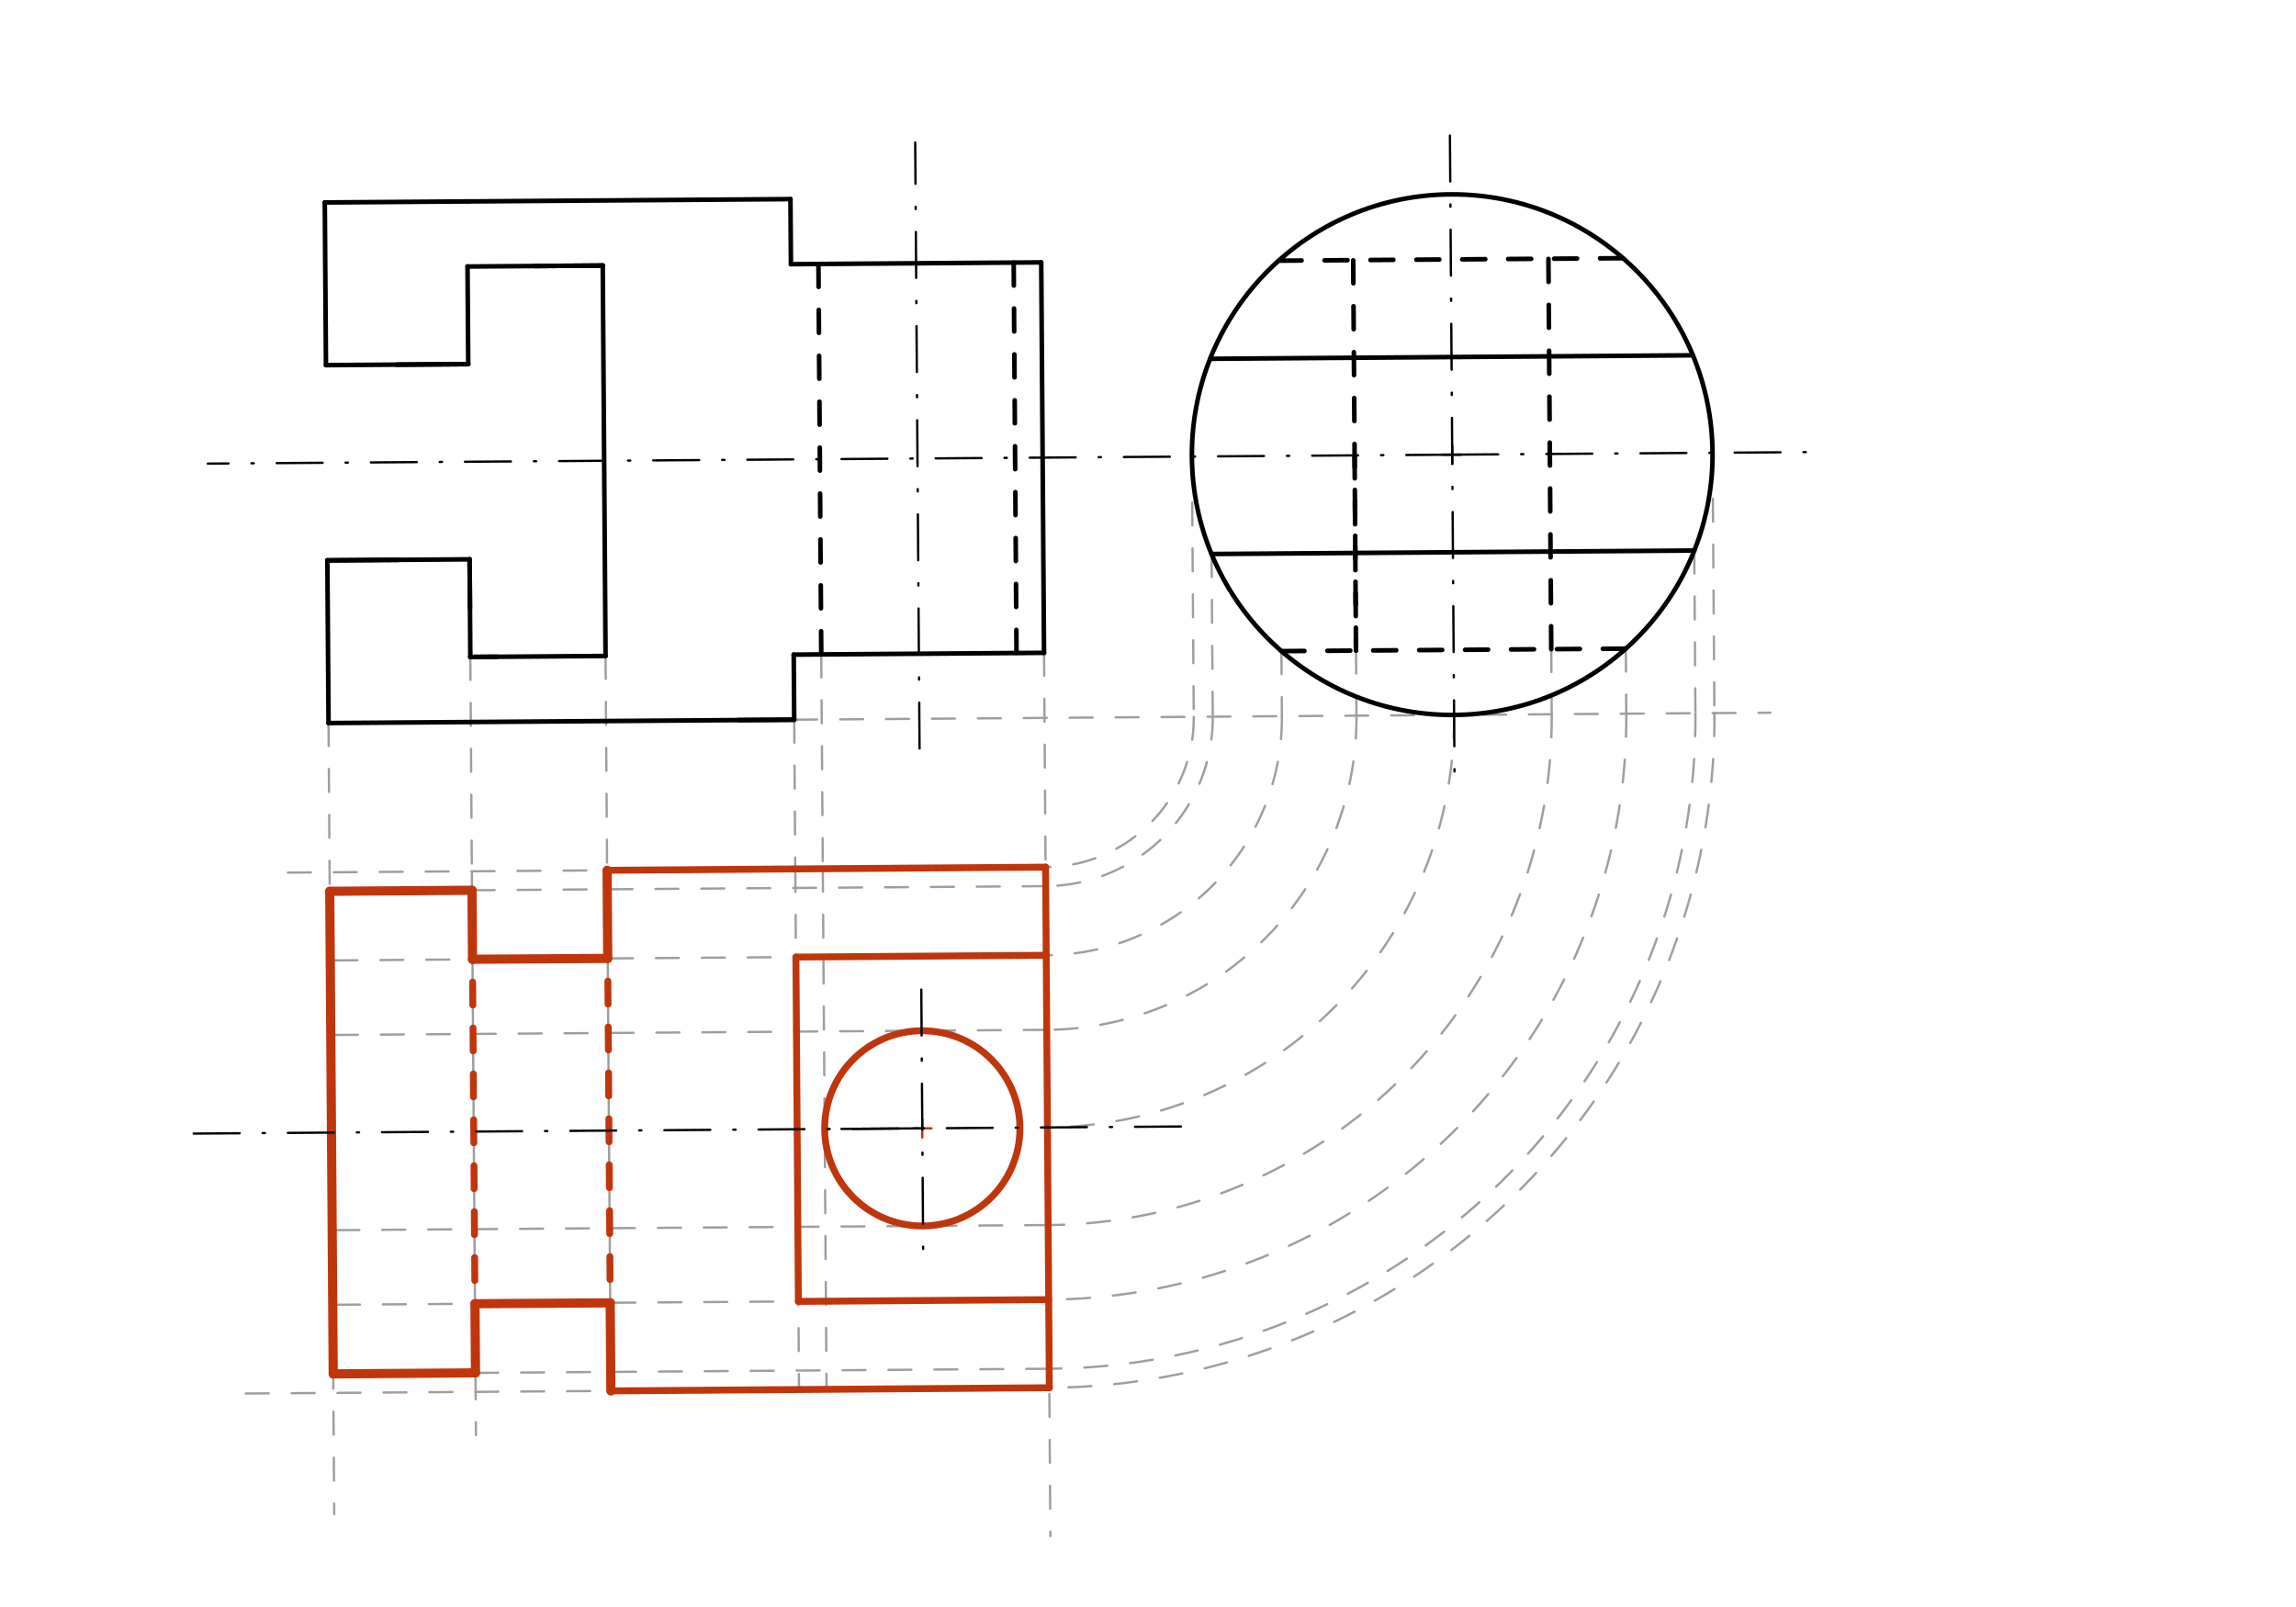 <svg xmlns="http://www.w3.org/2000/svg" class="svg--816" height="100%" preserveAspectRatio="xMidYMid meet" viewBox="0 0 1000 700" width="100%"><defs><marker id="marker-arrow" markerHeight="16" markerUnits="userSpaceOnUse" markerWidth="24" orient="auto-start-reverse" refX="24" refY="4" viewBox="0 0 24 8"><path d="M 0 0 L 24 4 L 0 8 z" stroke="inherit"></path></marker></defs><g class="aux-layer--949"><g class="element--733"><line stroke="#9E9E9E" stroke-dasharray="10" stroke-linecap="round" stroke-width="1" x1="345.906" x2="771.086" y1="313.497" y2="310.439"></line></g><g class="element--733"><line stroke="#9E9E9E" stroke-dasharray="10" stroke-linecap="round" stroke-width="1" x1="454.718" x2="456.465" y1="284.367" y2="527.191"></line></g><g class="element--733"><line stroke="#9E9E9E" stroke-dasharray="10" stroke-linecap="round" stroke-width="1" x1="519.117" x2="519.933" y1="198.863" y2="312.245"></line></g><g class="element--733"><path d="M 519.933 312.245 A 65.012 65.012 0 0 1 455.39 377.724" fill="none" stroke="#9E9E9E" stroke-dasharray="10" stroke-linecap="round" stroke-width="1"></path></g><g class="element--733"><line stroke="#9E9E9E" stroke-dasharray="10" stroke-linecap="round" stroke-width="1" x1="455.39" x2="122.148" y1="377.724" y2="380.121"></line></g><g class="element--733"><line stroke="#9E9E9E" stroke-dasharray="10" stroke-linecap="round" stroke-width="1" x1="143.089" x2="145.568" y1="314.957" y2="659.55"></line></g><g class="element--733"><line stroke="#9E9E9E" stroke-dasharray="10" stroke-linecap="round" stroke-width="1" x1="456.465" x2="457.486" y1="527.191" y2="669.133"></line></g><g class="element--733"><line stroke="#9E9E9E" stroke-dasharray="10" stroke-linecap="round" stroke-width="1" x1="590.593" x2="590.797" y1="283.39" y2="311.736"></line></g><g class="element--733"><line stroke="#9E9E9E" stroke-dasharray="10" stroke-linecap="round" stroke-width="1" x1="675.63" x2="675.834" y1="282.778" y2="311.124"></line></g><g class="element--733"><line stroke="#9E9E9E" stroke-dasharray="10" stroke-linecap="round" stroke-width="1" x1="527.697" x2="528.207" y1="241.322" y2="312.186"></line></g><g class="element--733"><line stroke="#9E9E9E" stroke-dasharray="10" stroke-linecap="round" stroke-width="1" x1="708.108" x2="708.311" y1="282.545" y2="310.89"></line></g><g class="element--733"><line stroke="#9E9E9E" stroke-dasharray="10" stroke-linecap="round" stroke-width="1" x1="737.915" x2="738.424" y1="239.809" y2="310.674"></line></g><g class="element--733"><line stroke="#9E9E9E" stroke-dasharray="10" stroke-linecap="round" stroke-width="1" x1="745.883" x2="746.699" y1="197.231" y2="310.614"></line></g><g class="element--733"><line stroke="#9E9E9E" stroke-dasharray="10" stroke-linecap="round" stroke-width="1" x1="204.846" x2="205.518" y1="286.165" y2="379.522"></line></g><g class="element--733"><line stroke="#9E9E9E" stroke-dasharray="10" stroke-linecap="round" stroke-width="1" x1="263.742" x2="264.414" y1="285.741" y2="379.098"></line></g><g class="element--733"><line stroke="#9E9E9E" stroke-dasharray="10" stroke-linecap="round" stroke-width="1" x1="345.906" x2="346.374" y1="313.497" y2="378.508"></line></g><g class="element--733"><line stroke="#9E9E9E" stroke-dasharray="10" stroke-linecap="round" stroke-width="1" x1="357.692" x2="358.363" y1="285.065" y2="378.422"></line></g><g class="element--733"><path d="M 528.207 312.186 A 73.287 73.287 0 0 1 455.449 385.998" fill="none" stroke="#9E9E9E" stroke-dasharray="10" stroke-linecap="round" stroke-width="1"></path></g><g class="element--733"><line stroke="#9E9E9E" stroke-dasharray="10" stroke-linecap="round" stroke-width="1" x1="558.116" x2="558.32" y1="283.624" y2="311.969"></line></g><g class="element--733"><path d="M 558.32 311.969 A 103.401 103.401 0 0 1 455.666 416.111" fill="none" stroke="#9E9E9E" stroke-dasharray="10" stroke-linecap="round" stroke-width="1"></path></g><g class="element--733"><path d="M 590.797 311.736 A 135.879 135.879 0 0 1 455.9 448.588" fill="none" stroke="#9E9E9E" stroke-dasharray="10" stroke-linecap="round" stroke-width="1"></path></g><g class="element--733"><path d="M 633.316 311.43 A 178.398 178.398 0 0 1 456.205 491.107" fill="none" stroke="#9E9E9E" stroke-dasharray="10" stroke-linecap="round" stroke-width="1"></path></g><g class="element--733"><path d="M 675.834 311.124 A 220.918 220.918 0 0 1 456.511 533.625" fill="none" stroke="#9E9E9E" stroke-dasharray="10" stroke-linecap="round" stroke-width="1"></path></g><g class="element--733"><path d="M 708.311 310.89 A 253.396 253.396 0 0 1 456.745 566.103" fill="none" stroke="#9E9E9E" stroke-dasharray="10" stroke-linecap="round" stroke-width="1"></path></g><g class="element--733"><path d="M 738.424 310.674 A 283.51 283.51 0 0 1 456.962 596.216" fill="none" stroke="#9E9E9E" stroke-dasharray="10" stroke-linecap="round" stroke-width="1"></path></g><g class="element--733"><path d="M 746.699 310.614 A 291.784 291.784 0 0 1 457.021 604.49" fill="none" stroke="#9E9E9E" stroke-dasharray="10" stroke-linecap="round" stroke-width="1"></path></g><g class="element--733"><line stroke="#9E9E9E" stroke-dasharray="10" stroke-linecap="round" stroke-width="1" x1="457.021" x2="106.341" y1="604.49" y2="607.013"></line></g><g class="element--733"><line stroke="#9E9E9E" stroke-dasharray="10" stroke-linecap="round" stroke-width="1" x1="455.449" x2="143.617" y1="385.998" y2="388.241"></line></g><g class="element--733"><line stroke="#9E9E9E" stroke-dasharray="10" stroke-linecap="round" stroke-width="1" x1="455.666" x2="143.833" y1="416.111" y2="418.354"></line></g><g class="element--733"><line stroke="#9E9E9E" stroke-dasharray="10" stroke-linecap="round" stroke-width="1" x1="455.9" x2="144.067" y1="448.588" y2="450.832"></line></g><g class="element--733"><line stroke="#9E9E9E" stroke-dasharray="10" stroke-linecap="round" stroke-width="1" x1="456.511" x2="144.679" y1="533.625" y2="535.869"></line></g><g class="element--733"><line stroke="#9E9E9E" stroke-dasharray="10" stroke-linecap="round" stroke-width="1" x1="456.745" x2="144.912" y1="566.103" y2="568.346"></line></g><g class="element--733"><line stroke="#9E9E9E" stroke-dasharray="10" stroke-linecap="round" stroke-width="1" x1="456.962" x2="145.129" y1="596.216" y2="598.459"></line></g><g class="element--733"><line stroke="#9E9E9E" stroke-dasharray="10" stroke-linecap="round" stroke-width="1" x1="205.518" x2="207.285" y1="379.522" y2="625.135"></line></g><g class="element--733"><line stroke="#9E9E9E" stroke-dasharray="10" stroke-linecap="round" stroke-width="1" x1="264.414" x2="266.045" y1="379.098" y2="605.864"></line></g><g class="element--733"><line stroke="#9E9E9E" stroke-dasharray="10" stroke-linecap="round" stroke-width="1" x1="346.374" x2="348.005" y1="378.508" y2="605.274"></line></g><g class="element--733"><line stroke="#9E9E9E" stroke-dasharray="10" stroke-linecap="round" stroke-width="1" x1="358.363" x2="359.995" y1="378.422" y2="605.188"></line></g><g class="element--733"><g class="center--a87"><line x1="397.697" y1="491.499" x2="405.697" y2="491.499" stroke="#BF360C" stroke-width="1" stroke-linecap="round"></line><line x1="401.697" y1="487.499" x2="401.697" y2="495.499" stroke="#BF360C" stroke-width="1" stroke-linecap="round"></line><circle class="hit--87b" cx="401.697" cy="491.499" r="4" stroke="none" fill="transparent"></circle></g><circle cx="401.697" cy="491.499" fill="none" r="42.52" stroke="#BF360C" stroke-dasharray="none" stroke-width="3"></circle></g><g class="element--733"><line stroke="#BF360C" stroke-dasharray="none" stroke-linecap="round" stroke-width="4" x1="145.129" x2="143.617" y1="598.459" y2="388.241"></line></g><g class="element--733"><line stroke="#BF360C" stroke-dasharray="none" stroke-linecap="round" stroke-width="4" x1="143.617" x2="205.577" y1="388.241" y2="387.796"></line></g><g class="element--733"><line stroke="#BF360C" stroke-dasharray="none" stroke-linecap="round" stroke-width="4" x1="205.577" x2="205.794" y1="387.796" y2="417.909"></line></g><g class="element--733"><line stroke="#BF360C" stroke-dasharray="none" stroke-linecap="round" stroke-width="4" x1="205.793" x2="264.69" y1="417.841" y2="417.485"></line></g><g class="element--733"><line stroke="#BF360C" stroke-dasharray="none" stroke-linecap="round" stroke-width="4" x1="264.69" x2="264.414" y1="417.485" y2="379.098"></line></g><g class="element--733"><line stroke="#BF360C" stroke-dasharray="none" stroke-linecap="round" stroke-width="3" x1="264.414" x2="346.374" y1="379.098" y2="378.508"></line></g><g class="element--733"><line stroke="#BF360C" stroke-dasharray="none" stroke-linecap="round" stroke-width="3" x1="346.374" x2="455.39" y1="378.508" y2="377.724"></line></g><g class="element--733"><line stroke="#BF360C" stroke-dasharray="none" stroke-linecap="round" stroke-width="3" x1="455.39" x2="457.021" y1="377.724" y2="604.49"></line></g><g class="element--733"><line stroke="#BF360C" stroke-dasharray="none" stroke-linecap="round" stroke-width="3" x1="457.021" x2="266.045" y1="604.49" y2="605.864"></line></g><g class="element--733"><line stroke="#BF360C" stroke-dasharray="none" stroke-linecap="round" stroke-width="4" x1="266.045" x2="265.769" y1="605.864" y2="567.476"></line></g><g class="element--733"><line stroke="#BF360C" stroke-dasharray="none" stroke-linecap="round" stroke-width="4" x1="265.77" x2="206.873" y1="567.509" y2="567.9"></line></g><g class="element--733"><line stroke="#BF360C" stroke-dasharray="none" stroke-linecap="round" stroke-width="4" x1="206.873" x2="207.09" y1="567.9" y2="598.013"></line></g><g class="element--733"><line stroke="#BF360C" stroke-dasharray="none" stroke-linecap="round" stroke-width="4" x1="207.09" x2="145.129" y1="598.013" y2="598.459"></line></g><g class="element--733"><line stroke="#BF360C" stroke-dasharray="none" stroke-linecap="round" stroke-width="3" x1="455.666" x2="346.65" y1="416.111" y2="416.895"></line></g><g class="element--733"><line stroke="#BF360C" stroke-dasharray="none" stroke-linecap="round" stroke-width="3" x1="346.65" x2="347.729" y1="416.895" y2="566.887"></line></g><g class="element--733"><line stroke="#BF360C" stroke-dasharray="none" stroke-linecap="round" stroke-width="3" x1="347.729" x2="456.745" y1="566.887" y2="566.103"></line></g><g class="element--733"><line stroke="#BF360C" stroke-dasharray="10" stroke-linecap="round" stroke-width="3" x1="205.577" x2="207.09" y1="387.796" y2="598.013"></line></g><g class="element--733"><line stroke="#BF360C" stroke-dasharray="10" stroke-linecap="round" stroke-width="3" x1="264.474" x2="265.986" y1="387.372" y2="597.595"></line></g></g><g class="main-layer--75a"><g class="element--733"><line stroke="#000000" stroke-dasharray="20, 10, 1, 10" stroke-linecap="round" stroke-width="1" x1="631.5" x2="633.5" y1="59.047" y2="337.047"></line></g><g class="element--733"><line stroke="#000000" stroke-dasharray="20, 10, 1, 10" stroke-linecap="round" stroke-width="1" x1="632.5" x2="90.499" y1="198.047" y2="201.946"></line></g><g class="element--733"><line stroke="#000000" stroke-dasharray="20, 10, 1, 10" stroke-linecap="round" stroke-width="1" x1="632.5" x2="794.312" y1="198.047" y2="196.883"></line></g><g class="element--733"><g class="center--a87"><line x1="628.5" y1="198.047" x2="636.5" y2="198.047" stroke="#000000" stroke-width="1" stroke-linecap="round"></line><line x1="632.5" y1="194.047" x2="632.5" y2="202.047" stroke="#000000" stroke-width="1" stroke-linecap="round"></line><circle class="hit--87b" cx="632.5" cy="198.047" r="4" stroke="none" fill="transparent"></circle></g><circle cx="632.5" cy="198.047" fill="none" r="113.386" stroke="#000000" stroke-dasharray="none" stroke-width="2"></circle></g><g class="element--733"><line stroke="#000000" stroke-dasharray="10" stroke-linecap="round" stroke-width="2" x1="706.884" x2="556.892" y1="112.47" y2="113.549"></line></g><g class="element--733"><line stroke="#000000" stroke-dasharray="10" stroke-linecap="round" stroke-width="2" x1="558.116" x2="708.108" y1="283.624" y2="282.545"></line></g><g class="element--733"><line stroke="#000000" stroke-dasharray="none" stroke-linecap="round" stroke-width="2" x1="527.085" x2="737.303" y1="156.284" y2="154.772"></line></g><g class="element--733"><line stroke="#000000" stroke-dasharray="none" stroke-linecap="round" stroke-width="2" x1="737.915" x2="527.697" y1="239.809" y2="241.322"></line></g><g class="element--733"><line stroke="#000000" stroke-dasharray="10" stroke-linecap="round" stroke-width="2" x1="589.981" x2="590.593" y1="198.353" y2="283.39"></line></g><g class="element--733"><line stroke="#000000" stroke-dasharray="10" stroke-linecap="round" stroke-width="2" x1="590.593" x2="589.37" y1="283.39" y2="113.316"></line></g><g class="element--733"><line stroke="#000000" stroke-dasharray="10" stroke-linecap="round" stroke-width="2" x1="675.63" x2="674.407" y1="282.778" y2="112.704"></line></g><g class="element--733"><line stroke="#000000" stroke-dasharray="none" stroke-linecap="round" stroke-width="2" x1="453.495" x2="454.718" y1="114.293" y2="284.367"></line></g><g class="element--733"><line stroke="#000000" stroke-dasharray="none" stroke-linecap="round" stroke-width="2" x1="453.495" x2="344.479" y1="114.293" y2="115.077"></line></g><g class="element--733"><line stroke="#000000" stroke-dasharray="none" stroke-linecap="round" stroke-width="2" x1="344.479" x2="344.275" y1="115.077" y2="86.732"></line></g><g class="element--733"><line stroke="#000000" stroke-dasharray="none" stroke-linecap="round" stroke-width="2" x1="344.275" x2="203.419" y1="86.732" y2="87.745"></line></g><g class="element--733"><line stroke="#000000" stroke-dasharray="none" stroke-linecap="round" stroke-width="2" x1="203.419" x2="141.458" y1="87.745" y2="88.191"></line></g><g class="element--733"><line stroke="#000000" stroke-dasharray="none" stroke-linecap="round" stroke-width="2" x1="141.458" x2="141.968" y1="88.191" y2="159.055"></line></g><g class="element--733"><line stroke="#000000" stroke-dasharray="none" stroke-linecap="round" stroke-width="2" x1="141.968" x2="203.929" y1="159.055" y2="158.609"></line></g><g class="element--733"><line stroke="#000000" stroke-dasharray="none" stroke-linecap="round" stroke-width="2" x1="203.929" x2="203.623" y1="158.609" y2="116.091"></line></g><g class="element--733"><line stroke="#000000" stroke-dasharray="none" stroke-linecap="round" stroke-width="2" x1="172.948" x2="203.929" y1="158.832" y2="158.609"></line></g><g class="element--733"><line stroke="#000000" stroke-dasharray="none" stroke-linecap="round" stroke-width="2" x1="203.623" x2="262.519" y1="116.091" y2="115.667"></line></g><g class="element--733"><line stroke="#000000" stroke-dasharray="none" stroke-linecap="round" stroke-width="2" x1="262.519" x2="263.742" y1="115.667" y2="285.741"></line></g><g class="element--733"><line stroke="#000000" stroke-dasharray="none" stroke-linecap="round" stroke-width="2" x1="233.071" x2="262.519" y1="115.879" y2="115.667"></line></g><g class="element--733"><line stroke="#000000" stroke-dasharray="none" stroke-linecap="round" stroke-width="2" x1="263.742" x2="204.846" y1="285.741" y2="286.165"></line></g><g class="element--733"><line stroke="#000000" stroke-dasharray="none" stroke-linecap="round" stroke-width="2" x1="204.846" x2="204.54" y1="286.165" y2="243.647"></line></g><g class="element--733"><line stroke="#000000" stroke-dasharray="none" stroke-linecap="round" stroke-width="2" x1="216.493" x2="204.846" y1="286.081" y2="286.165"></line></g><g class="element--733"><line stroke="#000000" stroke-dasharray="none" stroke-linecap="round" stroke-width="2" x1="204.54" x2="142.579" y1="243.647" y2="244.092"></line></g><g class="element--733"><line stroke="#000000" stroke-dasharray="none" stroke-linecap="round" stroke-width="2" x1="204.693" x2="204.54" y1="264.906" y2="243.647"></line></g><g class="element--733"><line stroke="#000000" stroke-dasharray="none" stroke-linecap="round" stroke-width="2" x1="142.579" x2="143.089" y1="244.092" y2="314.957"></line></g><g class="element--733"><line stroke="#000000" stroke-dasharray="none" stroke-linecap="round" stroke-width="2" x1="173.56" x2="142.579" y1="243.869" y2="244.092"></line></g><g class="element--733"><line stroke="#000000" stroke-dasharray="none" stroke-linecap="round" stroke-width="2" x1="143.089" x2="345.906" y1="314.957" y2="313.497"></line></g><g class="element--733"><line stroke="#000000" stroke-dasharray="none" stroke-linecap="round" stroke-width="2" x1="345.906" x2="345.702" y1="313.497" y2="285.152"></line></g><g class="element--733"><line stroke="#000000" stroke-dasharray="none" stroke-linecap="round" stroke-width="2" x1="321.512" x2="345.906" y1="313.673" y2="313.497"></line></g><g class="element--733"><line stroke="#000000" stroke-dasharray="none" stroke-linecap="round" stroke-width="2" x1="345.702" x2="454.718" y1="285.152" y2="284.367"></line></g><g class="element--733"><line stroke="#000000" stroke-dasharray="20, 10, 1, 10" stroke-linecap="round" stroke-width="1" x1="400.507" x2="398.608" y1="326.054" y2="62.075"></line></g><g class="element--733"><line stroke="#000000" stroke-dasharray="10" stroke-linecap="round" stroke-width="2" x1="441.505" x2="442.729" y1="114.379" y2="284.454"></line></g><g class="element--733"><line stroke="#000000" stroke-dasharray="10" stroke-linecap="round" stroke-width="2" x1="356.468" x2="357.692" y1="114.991" y2="285.065"></line></g><g class="element--733"><line stroke="#000000" stroke-dasharray="20, 10, 1, 10" stroke-linecap="round" stroke-width="1" x1="84.376" x2="517.353" y1="493.782" y2="490.667"></line></g><g class="element--733"><line stroke="#000000" stroke-dasharray="none" stroke-linecap="round" stroke-width="1" x1="366.483" x2="401.697" y1="491.752" y2="491.499"></line></g><g class="element--733"><line stroke="#000000" stroke-dasharray="20, 10, 1, 10" stroke-linecap="round" stroke-width="1" x1="401.263" x2="402.126" y1="431.041" y2="551.05"></line></g></g><g class="snaps-layer--ac6"></g><g class="temp-layer--52d"></g></svg>